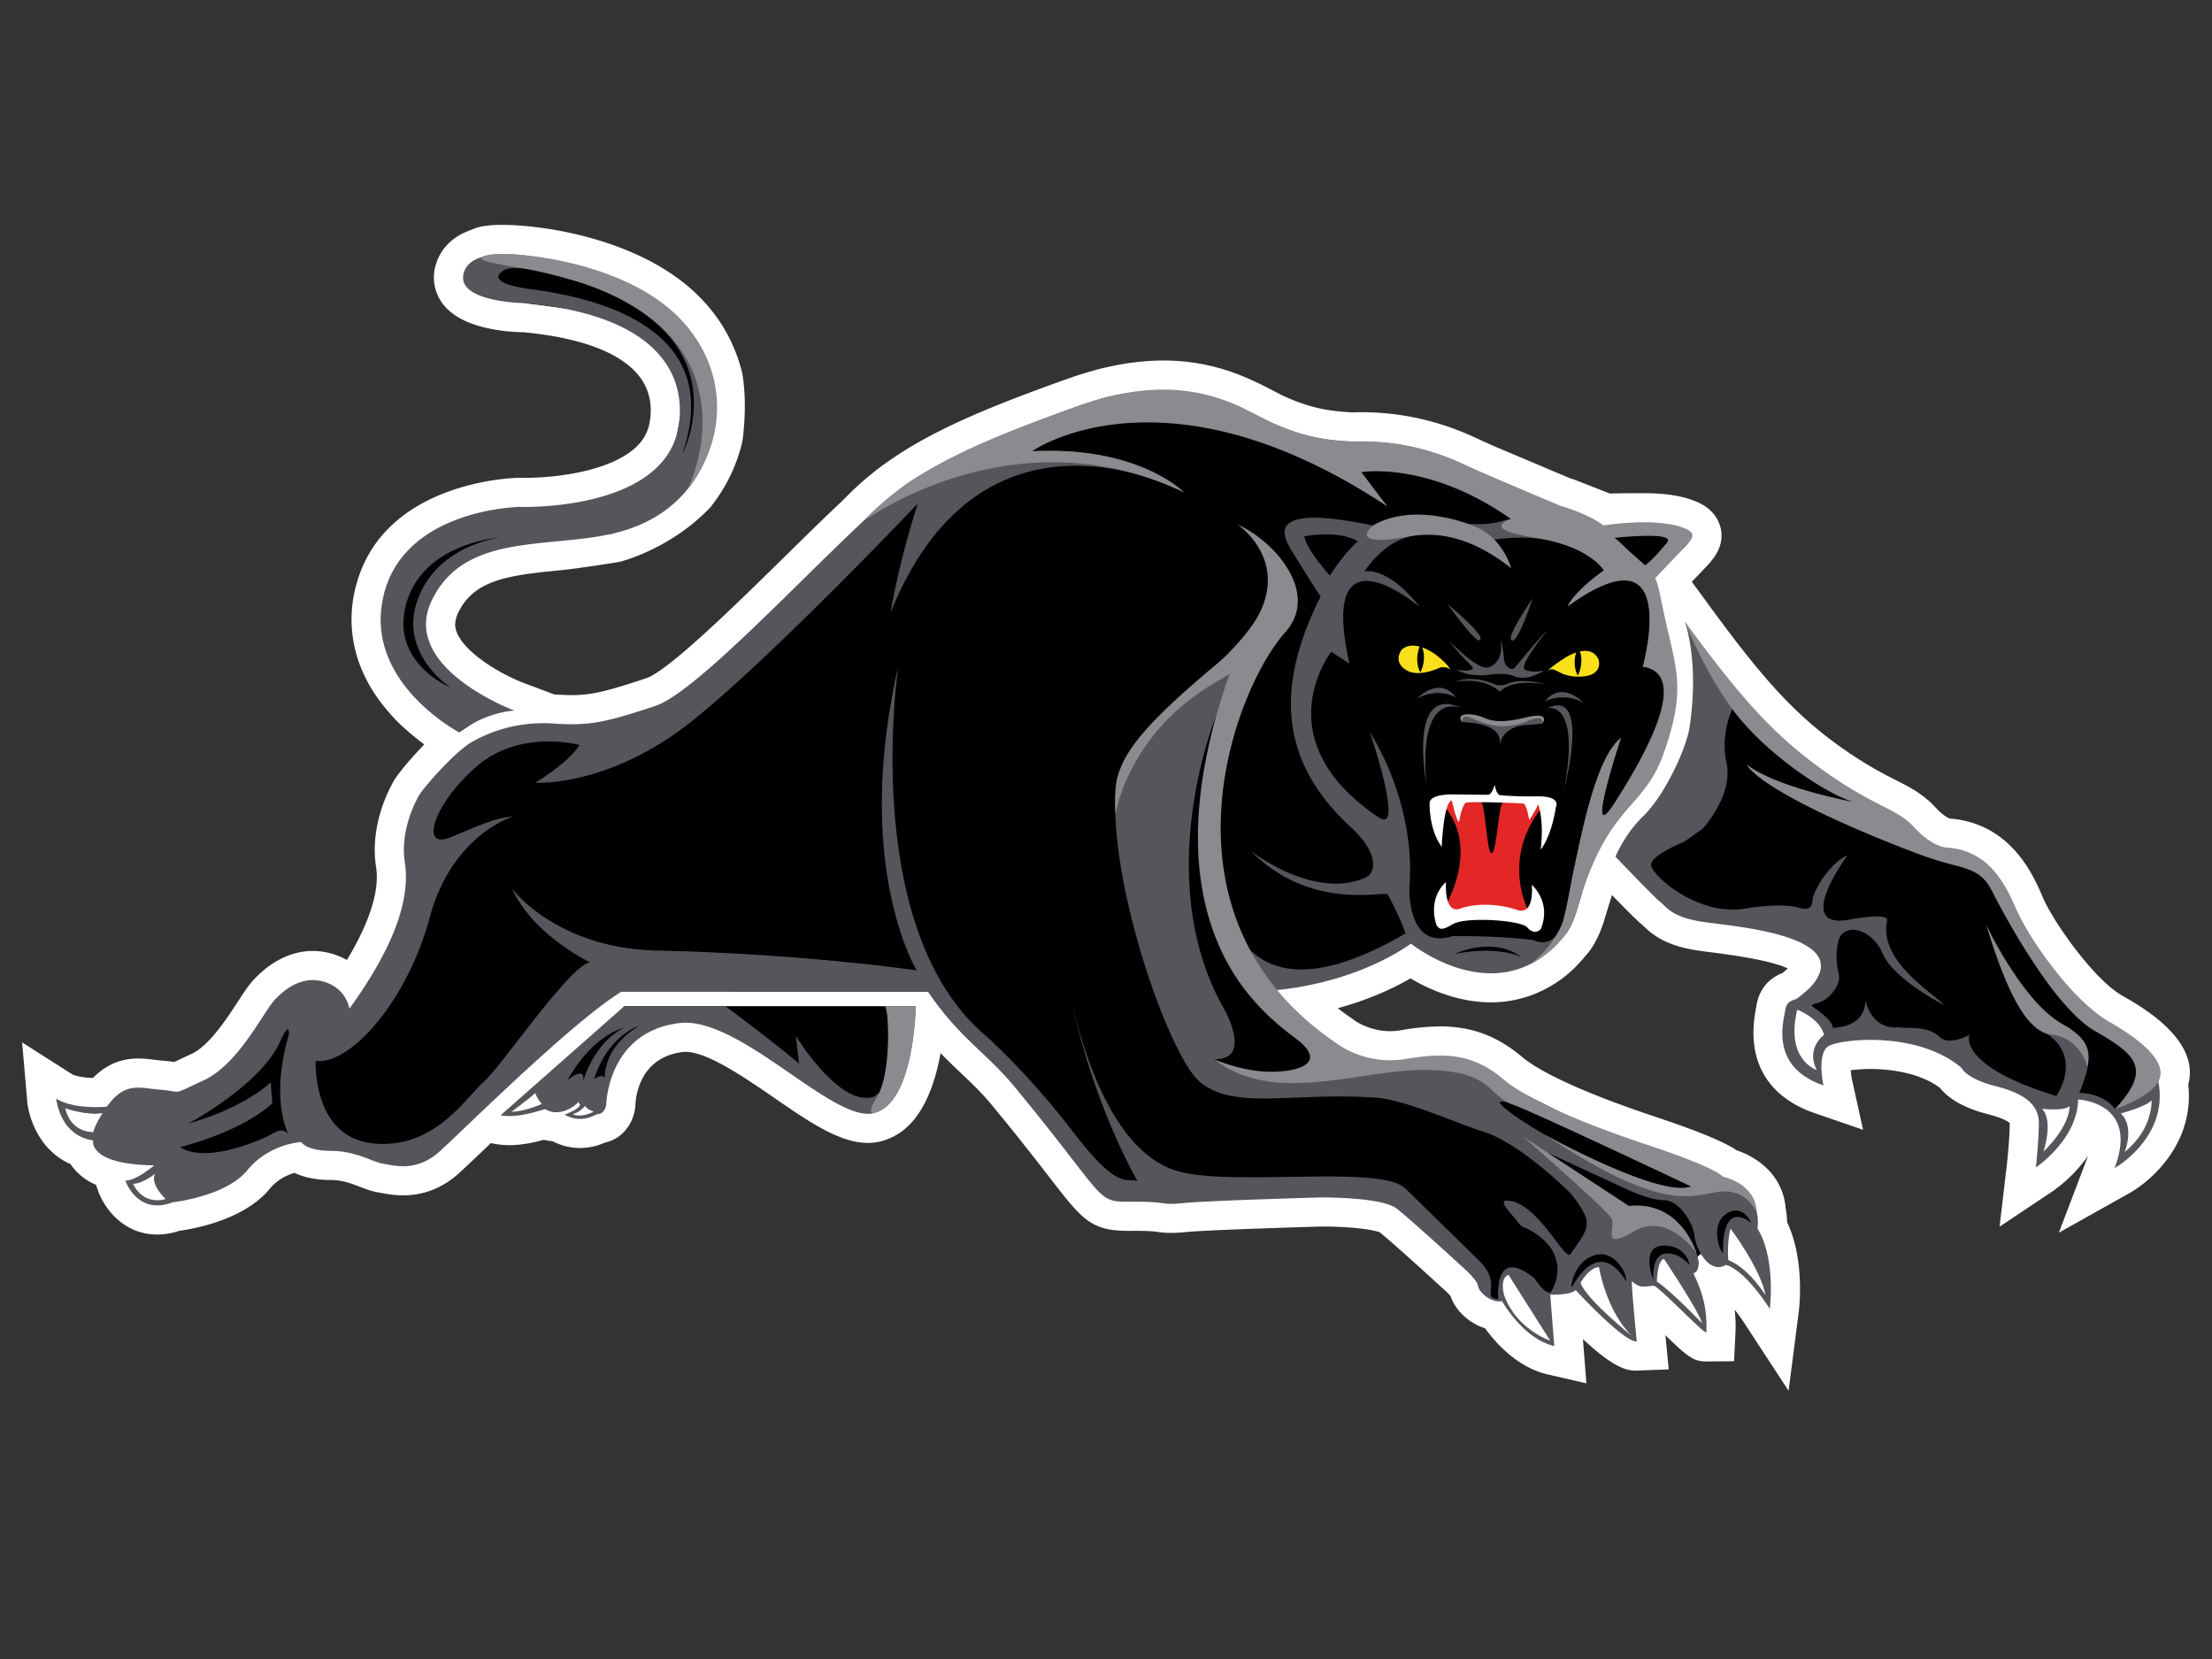 <?xml version="1.0" encoding="UTF-8"?> <svg xmlns="http://www.w3.org/2000/svg" width="200" height="150" fill="none"><rect width="100%" height="100%" fill="#333333" stroke="none"/><g clip-path="url(#clip0_2_47)"><g clip-path="url(#clip1_2_47)"><path d="M122.497 92.277c.031.024 1.335.957 3.195.957.323 0 .648-.03.972-.084a20.983 20.983 0 013.536-.347c2.871 0 5.172.862 7.463 2.793 1.012.852 3.922 2.685 12.064 5.398 4.681 1.56 6.474 2.453 7.291 3.01 1.735.572 4.175 2.144 4.432 5.229.092.471.125.898.127 1.259 1.609 3.373 1.119 7.671 1.051 8.185l-.912 7.069-3.902-5.966a18.32 18.32 0 00-.97-1.36c.074.651.106 1.37.067 2.15l-.126 2.507-2.528.021c-1.163 0-1.704-.464-3.679-2.371l.031.308.271 2.777-2.911.112c-.674 0-1.811 0-4.847-2.852l.314 4.004-3.497-.806c-2.705-.625-4.653-2.779-5.663-4.168-1.432-.451-2.693-1.604-3.124-2.921a8.575 8.575 0 00-.754-.735l-.073-.065c-1.18-1.085-4.424-4.031-5.574-4.96-.531-.224-2.429-.522-5.21-.522l-.182.002c-2.781.079-10.463.326-12.111.494-1.329.137-1.956.071-2.47.004-.36-.049-.803-.112-2.085-.112l-.666.002c-3.399 0-4.181-1.015-7.1-4.79-1.168-1.507-2.761-3.573-5.16-6.48-.988-1.203-1.935-2.099-2.934-3.045a60.586 60.586 0 01-1.792-1.755c-.521 2.92-1.697 6.315-4.343 7.582a5.57 5.57 0 01-.827.331l-.182.053a4.852 4.852 0 01-1.212.153h-.002c-2.557 0-5.311-1.896-8.498-4.093-2.682-1.844-6.02-4.141-8.01-4.141a1.351 1.351 0 00-.236.013c-3.895.48-4.247 4.04-4.277 4.751l-.01.124c-.137 1.682-1.262 3.001-2.726 3.308a5.624 5.624 0 01-2.27.498 5.439 5.439 0 01-2.497-.617 4.1 4.1 0 01-.778-.126c-.766.212-1.905.485-3.124.485-.435 0-.856-.036-1.25-.106l-.422-.077-.488.467c-.794.762-1.593 1.519-2.405 2.264-1.472 1.323-3.167 1.991-5.04 1.991-.818 0-1.5-.127-1.951-.214l-.251-.045c-.592-.09-1.125-.296-1.688-.509-.795-.306-1.619-.622-2.632-.622-1.47 0-2.532-.276-3.293-.645-.629.187-1.536.585-2.222 1.423-2.303 2.815-6.827 3.628-8.18 3.815a6.35 6.35 0 01-2.002.339c-3.17 0-4.877-2.531-5.387-4.028l-.16-.471a5.145 5.145 0 01-2.056-1.532 4.496 4.496 0 01-.241-.335c-2.77-1.202-3.781-4.103-3.92-5.69L2 94.25l4.498 2.864c.179.111.794.32 1.91.349 1.17-1.194 2.498-1.757 4.101-1.757.538 0 1.026.061 1.5.12.249.031.51.063.784.084.41.03.723.073.956.11l.624-.29.964-.453c1.586-.737 3.216-3.246 4.19-4.745.534-.817.953-1.462 1.388-1.927 2.023-2.167 4.032-2.624 5.363-2.624.66 0 1.325.11 1.968.323.41.137.78.306 1.119.494 2.06-3.41 2.971-6.288 2.638-8.406-.61-3.856 1.27-7.229 1.65-7.866.331-.552 1.431-1.91 2.709-3.216-1.14-.843-2.074-1.723-2.093-1.74a27.183 27.183 0 01-.48-.475l-.085-.09a18.474 18.474 0 01-1.58-1.917l-.09-.135a13.614 13.614 0 01-1.05-1.797l-.067-.15a11.643 11.643 0 01-.688-8.19c2.56-9.308 14.179-9.606 14.67-9.616h.065l.414.004c3.618 0 8.54-.831 10.508-3.177a3.792 3.792 0 00.842-1.784l.047-.28c.054-.377.073-.757.055-1.137a4.944 4.944 0 00-.507-1.981c-1.302-2.586-5.098-4.246-10.978-4.804-1.749-.03-5.706-.36-7.356-2.63a3.934 3.934 0 01-.555-3.572c.26-.829 1.008-2.297 3.11-3.032a4.54 4.54 0 01.861-.296c.502-.122 1.149-.178 1.978-.178 4.075 0 13.106 1.42 18.137 6.797a14.478 14.478 0 013.595 6.635c.516 2.989 0 6.175 0 6.175a14.746 14.746 0 01-2.648 5.616 7.064 7.064 0 01-.21.286c-3.667 3.865-8.234 4.959-8.234 4.959-.021.008-3.657.596-5.417.766-4.77.459-7.767.892-9.194 3.863a2.876 2.876 0 00-.261 1.022c.014 2.032 3.757 4.38 6.284 5.329l2.675 1.007h.032l.719.04c.302.013.578.021.835.021 1.732 0 3.053-.3 6.734-1.527 2.021-.672 8.299-6.844 12.456-10.927 1.862-1.833 3.626-3.565 5.233-5.07.063-.065.265-.269.665-.667a26.87 26.87 0 013.737-3.09l.116-.08c3.56-2.428 8.064-4.474 16.082-7.306.64-.227 1.29-.431 1.985-.627.447-.135.899-.252 1.355-.35l.051-.007a22.916 22.916 0 015.068-.602c4.732 0 7.923 1.672 10.255 2.893l.565.292c.233.104.462.204.687.298l.075.032c.27.107.502.201.733.284l.049.017c.223.08.443.153.666.222l.075.022c.194.06.39.113.592.164l.141.035c.459.114.924.203 1.393.265l.153.02c.206.025.41.049.614.068l.204.02c.251.021.505.039.772.053h.051l.255-.002c.239-.008.423-.01.603-.01 5.498 0 9.334 1.82 10.972 2.6l1.139.507 6.776 2.863.41.13 3.196 1.254c1.034-.026 2.069-.037 3.103-.031 2.044 0 3.64.272 4.882.833 1.464.662 1.905 1.744 2.037 2.328.233 1.023-.059 2.023-.861 2.977l-.07.106-.228.24c-.07.08-.142.157-.217.233l-.09.094-1.141 1.2 1.488 2.03c4.564 6.24 7.526 9.766 12.009 12.938a35.466 35.466 0 004.917 2.945c1.351.692 2.519 1.288 3.638 2.51.633.691 1.098.918 1.247.98 5.564.428 7.587 5.14 8.453 7.169.927 2.164 4.592 7.39 7.174 8.855 1.783 1.014 7.054 4.008 5.956 8.032.568 5.057-3.044 8.546-5.374 9.849l-6.325 3.546 2.577-6.778.063-.168a13.249 13.249 0 01-3.258 3.236l-4.741 3.165.665-5.662c.002-.02.237-2.056.254-3.681l.002-.024c-.096-.094-.527-.435-1.999-.811-2.45-.625-3.687-1.586-4.312-2.372-2.044-1.536-5.043-1.709-6.272-1.709-.721 0-1.337.053-1.797.116.021.282.061.584.108.801l1.009 4.581-4.437-1.527c-2.468-.847-6.433-3.195-5.261-9.375l.037-.198c.139-1.04.669-2.405 2.378-3.075.125-.104.303-.259.476-.413-.884-.424-2.822-.947-6.938-1.46-.42-.053-.784-.1-1.075-.142-2.851-.411-4.119-1.33-5.066-2.266l-.071-.068c-.204-.159-.733-.62-2.744-2.697l-.049.133-.727 2.378-.106.304c-.041.11-.086.239-.135.356l-.129.314-.036.078c-.15.339-.321.668-.511.986-.209.345-.45.669-.719.968l-.087.1c-.117.141-.237.279-.36.414l-.041.043a10.867 10.867 0 01-3.109 2.41c-.065.04-.133.075-.202.109l-.002-.004a10.476 10.476 0 01-4.729 1.107c-3.034 0-5.673-1.211-7.278-2.166-2.248 1.304-4.576 2.148-6.574 2.697.443.345.906.68 1.382 1.004l.159.115z" fill="#fff"></path><path d="M193.28 101.417l.414-5.786-8.224-6.893-5.845-9.992s-18.026-7.813-26.493-20.949c0 0 .56 5.902 1.025 10.345l-7.683 9.253 7.698 5.763 10.624.319.337 5.964-3.505 1.9 3.679 3.05 6.333-1.483 9.792 4.728 4.414 3.209 2.462-1.75 4.972 2.322zM56.443 90.977l-5.878 6.373 3.157 2.438 3.281-6.096 5.706-2.289 16.297 9.185 3.775-9.61H56.443zm102.11 20.214l-2.432 3.017c-.925.545-1.59-.196-2.348-.843-.095.09-.194.176-.296.261l-.071.752-1.221 1.425-4.626-.01-4.98.771-6.723.972c-1.219.302-2.034-1.56-2.034-1.56l-8.473-8.577-18.156.96-7.975-1.638-15.394-18.334c-10.362.486-28.373.098-28.373.098L39.697 103.98l-9.546-.665-5.223-.451-2.675 2.78-8.048-.39.656-4.475 11.125-8.683 4.673 2.766 7.242-12.23.527-9.57 4.326-5.854 17.52-1.613L82.63 43.53l20.633-7.361 18.495 5.668 10.651.433 12.638 5.592 7.72.727-3.291 3.485 1.678 13.404-7.056 10.36-3.555 9.764-5.878 1.965-7.486-2.738-6.136 2.972-6.835.433 5.221 8.226 14.504.498 14.128 7.128 10.171 5.098.321 2.007zM34.767 53.514l12.176-7.68 12.97.483 1.404-7.593.85-4.363-5.232-5.711-9.45-1.239-5.538-2.783 7.465-1.19 12.709 6.084 2.319 9.76-9.067 8.97-13.4 1.392-3.92 4.764.432 5.473 6.165 4.26-3.142 2.072-4.579-5.292-2.162-7.407z" fill="#000"></path><path d="M139.902 64.04s3-.87 1.55 7.189c0 0 2.395-9.077-1.55-7.19zm-3.238 1.193c-1.36.382-3.136-.554-3.136-.554-2.154-.369-1.292.613-1.292.613-.076-.045.8.06.8.06 2.744.334 2.609 1.467 2.552 2.108.072-.647.527-1.811 2.55-1.92 1.033-.058 1.291-.124 1.291-.124.861-1.169-1.628-.506-2.765-.183zm-1.447 5.284l-.011.132.011-.132zm-2.916-6.428c-.012-.004-.026-.008-.035-.016l.035.016zm-3.342 6.705c-.688-8.324 2.924-6.895 3.307-6.721-5.042-2.458-3.307 6.72-3.307 6.72zm7.299-8.951c-.521.225-.98.072-.98.072-2.522-1.035-3.742-.218-3.742-.218l.328-.11c2.744-.272 3.724.963 3.724.963 1.27-1.325 4.337-.635 4.337-.635-2.287-.617-3.285-.235-3.667-.072zm6.923 1.705s-1.984-2.129-3.532-.094c0 0 1.597-.969 3.532.094zm-11.523-.482c-1.548-2.033-3.534.096-3.534.096 1.936-1.067 3.534-.096 3.534-.096zm5.055-5.145c.556.164 1.87-3.813 1.87-3.813s-2.544 3.615-1.87 3.813zm.139 2.536c-.455.127-.896-.412-.872-.968 0 0-.139-1.441-.302-1.531 0 0 .396 1.848-1.078 2.377-.964.35-3.577-2.413-3.51-2.324 1.089 1.478 2.12 2.234 2.083 2.42-.049.243-1.213.269-1.599.05 0 0 1.113.871 3.412.483 0 0 1.092-.12 1.695.096.606.22 1.212.465 2.592-.237.84-.429-.473.153-1.38-.27-.682-.318 2.109-3.646 2.013-3.558-1.053.998-2.917 3.425-3.054 3.462zM57.787 92.744s-2.832.872-4.069 4.83c0 0 .728-.546.982-.108 0 0-.29-2.652 3.087-4.722zm-5.121 5.23s.837-3.525 3.742-5.05c0 0-2.797.62-5.087 4.722 0 0 1.817-1.49 1.345.327zm27.387-7l2.728.004s-.072 8.689-3.751 9.659c-3.679.968-12.152-8.81-17.624-8.134-6.42.796-6.586 7.275-6.586 7.275-.049.616-.433.971-.772.955-.206-.008-1.382.945-3.005.049 0 0 1.527-.563 1.38-.945 0 0-.141-.16-.12-.2-.55.6-1.862 1.325-2.977.663-.121-.075-2.3.858-4.067.543l11.184-9.865h9.114c.71.449 5.611 4.214 6.695 5.204l-.292-2.517s3.873 6.392 6.972 5.52c0 0 3.097-1.208 1.121-8.211zm112.222 3.951s-3.505-1.985-5.817-4.459c-2.209-2.36-5.083-7.579-6.182-9.731-1.266-2.485-2.685-2.135-5.794-3.17-3.975-1.324-15.263-6.11-16.525-8.42 0 0 2.301 2.008 9.794 3.454 0 0-7.591-3.338-11.074-8.599 0 0-1.158 2.27-.576 4.936.657 2.999-2.156 5.986-2.156 5.986l-1.65 1.178s-3.117 1.24-3.011 2.146c.106.901 4.306 4.778 8.81 3.853 0 0 3.023-.478 4.491-.045 1.47.435 1.168-.465 1.382-1.07.215-.62 1.377-2.88 3.081-3.65 0 0-4.898 6.604-.008 5.847 0 0 3.751-.755 3.583.055-.773 3.66 4.112 6.51 5.147 7.63 0 0-4.551-2.303-5.559-4.665-1.005-2.363-3.632-2.834-4.012-1.042a6.2 6.2 0 00.057 2.895c.249.946-.882 2.46-2.095 2.679-.51.092-.273.282-.273.282s1.858 1.22 1.817 1.907c0 0 2.94.087 2.96-2.489 0 0 .407 2.423 2.661 2.47 2.252.045 3.146.023 4.06.862.915.839 2.698-.216 2.698-.216s-1.256 2.748 7.838 5.551c0 0 2.717-3.836-1.499-6.003 0 0-2.283-.76-4.814-9.453 0 0 2.946 7 7.337 9.215 1.058.534 2.191 2.919 1.675 4.199 0 0-.505 1.66-.644 1.762 0 0 2.128-.07 3.255 1.454 0 0 3.587-2.914 1.043-5.349zm-1.084 10.69c2.272-5.974-3.299-6.201-3.299-6.201-.053 3.628-3.82 6.144-3.82 6.144s.255-2.169.273-3.961c.019-1.791-1.388-2.75-3.979-3.412-2.591-.663-3.017-1.637-3.017-1.637-3.992-3.365-10.838-2.609-11.981-1.985-1.147.621-.498 3.573-.498 3.573-4.9-1.686-3.596-5.794-3.471-6.725.123-.933.69-.939 1-1.086.309-.149 1.307-1.078 1.307-1.078 4.161-4.64-6.766-5.468-9.696-5.89-2.934-.423-3.383-1.428-3.889-1.799-.484-.355-4.059-4.102-4.059-4.102s.8-1.995 2.493-3.642c2.011-1.954 3.932-6.186 4.212-8.087.896-6.029-.435-9.537-.435-9.537 8.436 13.161 17.272 15.988 20.888 19.12 3.616 3.13 5.447-.586 9.055 6.909 3.612 7.495 7.975 9.964 10.833 11.903 2.856 1.936 2.04 3.66 2.04 3.66.974 5.07-3.957 7.833-3.957 7.833zm-32.856 4.939s-.799-1.885-2.359-.725c-1.319.982-.473 3.377-.181 3.45 0 0-.292-4.83 2.54-2.725zm-5.288-3.251s-9.078-4.567-15.519-7.17c-8.038-3.244 11.597 9.13 15.519 7.17zm-18.933-4.988c-2.464-.761-7.046-2.895-9.755-3.074-7.625-.51-12.756 1.184-15.88-1.43-2.781-2.329-8.352-18.158-7.577-26.776.66-7.334 21.469-15.188 11.144-23.54 0 0 2.205 1.521 2.901 2.544.774 1.14 1.866 3.914 1.139 5.874-1.072 2.878-6.966 10.798-6.227 20.91.439 5.988 2.687 16.048 17.213 7.577 0 0-.41-1.358-1.602-3.526-.206-.37-6.944 1.588-12.367-3.932 0 0 5.652 4.457 10.337 2.421.95-.414 1.307-2.18-1.308-4.577-7.122-6.528-6.197-13.626-3-20.307l.274-.535s-1-1.521-2.646-4.193c-1.092-1.772-1.731-4.155 7.456-2.22 0 0 1.74-1.453 6.244-.508 4.502.945 5.569-.194 6.343-.096 0 0-7.844-5.763-13.896-4.214l2.518 3.054s-18.834-13.56-32.342-4.844c0 0 8.169-1.191 13.979 3.603 0 0-18.12-10.045-26.544 10.872 0 0 .725-4.502 2.47-9.876 0 0-12.927 13.651-20.334 19.607-7.57 6.082-14.26 5.643-14.26 5.643s3.05-1.817 3.994-3.414c0 0-5.253-1.452-9.175 1.84-3.922 3.293-5.423 7.748-2.42 6.488 3-1.258 3.778-1.646 5.664-1.888 0 0-5.569 1.598-7.601 9.15-2.033 7.554-7.166 13.363-10.314 12.977 0 0-.337 6.874 5.18 7.456 5.52.58 8.38-4.114 10.022-5.57 1.648-1.453 7.772-10.557 9.614-10.796 0 0-5.133-2.423-7.07-6.684 0 0 3.971 5.423 13.17 5.618 13.149.278 23.431 1.791 23.431 1.791s-5.807-9.416-1.668-27.5c0 0-3.56 23.749 7.915 33.41 0 0 3.85 3.412 7.844 8.639 3.994 5.231 4.77 4.261 5.858 4.479 0 0-3.896-6.637-5.935-16.22.976 4.391 3.665 13.513 9.445 15.302 4.847 1.498 18.448-.584 20.7 1.596 2.233 2.172 4.46 4.351 6.68 6.536 2.22 2.186.074 3.342 1.744 3.487 0 0-.51-4.939 3.267-1.889 0 0 .992 1.55 1.476 1.258 0 0 2.325-3.389-2.13-5.76 0 0-.58-.073-.943-.725-.088-.157-1.725-1.766-.99-1.796 2.756-.108 5.335 5.559 5.845 4.83 1.789-2.558 2.081-2.746.143-5.337-.176-.238-4.722-4.72-8.026-5.735zm10.241 11.134c-2.131.463-2.433 3.285-2.201 2.88 2.685-4.72 4.866-.483 4.866-.483.143-.654-.993-2.761-2.665-2.397zm-21.57-64.517c-1.886-1.053-4.867-.433-4.867-.433.292 1.305 2.327 3.557 2.327 3.557 1.38-2.18 2.54-3.124 2.54-3.124zm12.348-.145s1.162 1.597 1.499 2.593c0 0-8.132-7.217-13.267.29 0 0 2.037-.559 5.014 3.218 0 0-9.273-7.867-6.368 5.108l-1.647-1.064s-6.197 7.94 4.31 14.986c2.356 1.578-.823-7.724-.823-7.724s4.187 6.22 3.583 13.967c0 0-.292 5.811 3.897 4.482 0 0 3.996-.072 7.338.363 0 0 1.619.894 2.491-1.212.233-.564.504-1.875.835-3.543.902-4.553 2.26-11.752 4.563-13.524 0 0-3.399 10.145-.604 5.954 6.1-9.15 5.01-12.393 2.591-12.393 0 0 3.654-12.953-6.805-5.47 0 0 .896-1.695 3.318-3.218 0 0-2.593-3.828-9.925-2.813zm10.674-.143s2.18 1.74 2.905 2.468c.411.41 1.237-.87 2.036-2.033.806-1.174-4.941-.435-4.941-.435zm-8.253 37.885c-2.641-1.937-6.053-.267-6.053-.267 3.971-.8 6.053.267 6.053.267zm-27.646-21.69s-5.861 14.524.676 26.217c0 0 2.832 4.767-.798 4.72 0 0 5.155 4.214 8.789.22 2.076-2.286-15.251-4.722-8.667-31.157zm39.58 50.909s-.218-2.203 1.041-2.397c1.258-.194 2.252 1.043 2.252 1.043s-.267-1.817-2.397-1.768c-2.131.047-.896 3.122-.896 3.122zM25.348 94.132c-1.743 3.97-8.328 7.455-8.328 7.455 5.182-1.452 7.457-3.726 7.457-3.726l.145 1.888c-2.808 2.617-8.33 3.971-8.33 3.971 2.374 1.548 7.456-.678 8.426-1.26.969-.581 1.357.098 1.357.098-1.696-3.777.049-9.007.049-9.007.047-1.354-.776.58-.776.58zm133.556 16.944c1.695 2.761 1.113 7.264 1.113 7.264-2.467-3.777-3.969-3.971-3.969-3.971-1.476.87-2.687-1.357-2.834-2.617-.143-1.258-1.427-3.242-2.783-3.242-1.355 0-3.364-.992-3.364-.992l-7.189-3.318c1.598 1.213 7.503 4.941 7.503 4.941 4.502-.776 6.392 4.426 6.198 5.249-.042.178-.067.6-.412.704-.229.066 1.282 1.911 1.113 5.349-.019.388-4.359-4.22-4.768-4.189-.341.029-.604.053-.896.073-.606.041-1.043-.528-1.064-.459-.073.218.435 5.423.435 5.423-1.21.047-5.522-4.649-5.522-4.649-.482.484-2.299.414-2.299.414l.365 4.647c-2.832-.653-4.722-4.065-4.722-4.065-.945.215-2.105-.8-2.177-1.382-.073-.58-1.525-1.815-1.525-1.815s-4.43-4.067-5.812-5.157c-1.379-1.087-6.969-1.015-6.969-1.015s-10.241.288-12.348.508c-2.105.217-1.22-.122-4.285-.122-3.826 0-2.091.365-10.894-10.311-2.685-3.258-4.986-4.406-7.89-8.667H56.164c-4.575 2.832-14.332 12.563-16.437 14.451-2.107 1.889-4.14 1.236-5.084 1.091-.945-.147-2.47-1.164-4.722-1.164-2.252 0-2.687-.8-2.687-.8s-2.903.147-4.865 2.544c-1.96 2.398-6.754 2.905-6.754 2.905-3.197 1.235-4.284-1.96-4.284-1.96 1.015 0 2.612-1.38 2.612-1.38-6.027-.072-5.52-2.254-5.52-2.254-3.049-.435-3.339-3.777-3.339-3.777 1.6 1.02 4.577.728 4.577.728 1.67-2.325 2.977-1.668 4.937-1.525 1.962.145.725.582 3.847-.87 3.125-1.453 5.375-6.173 6.394-7.264 1.015-1.088 2.613-2.25 4.575-1.598 1.96.653 2.177 2.397 2.177 2.397 4.577-6.319 5.447-10.456 5.014-13.218-.437-2.76.868-5.374 1.305-6.101.435-.726 3.27-3.993 4.867-4.863a13.136 13.136 0 017.262-1.6c3.196.218 4.649-.072 9.223-1.597 4.575-1.525 18.57-17.54 23.24-20.41 4.296-2.636 14.888-6.971 18.083-7.624 3.197-.654 7.844-.944 11.983 1.235 4.14 2.18 6.488 2.93 11.186 2.93 4.696 0 8.761 2.129 8.761 2.129s7.18 3.183 9.832 4.2c2.65 1.017 2.577 1.294 2.577 1.294 2.762-.51 9.865-.58 7.421 1.868-2.182 2.177-2.774 2.865-2.774 2.865s.394 1.253 1.557 6.676c.725 3.383.642 9.012-3.722 13.841-4.795 5.302-4.124 9.499-5.882 11.694-5.884 7.334-13.946.8-13.946.8-5.447 3.776-12.166 4.192-12.166 4.192-.145.507 4.467 5.539 8.609 6.411 2.291.482 8.012-1.092 10.335.725 2.324 1.817 8.571 5.326 14.041 6.827 5.471 1.501 7.505 3.05 7.505 3.05 3.63 1.405 3.001 4.551 3.001 4.551zm-25.116-53.19c.673-.328-2.904-3.27-2.904-3.27s2.465 3.483 2.904 3.27zM40.757 62.17s-4.794-3.052-2.977-7.99c1.813-4.938 7.48-5.591 7.48-5.591s-6.9.435-8.497 5.882c-1.6 5.447 3.994 7.699 3.994 7.699zM61.67 41.11s6.611-12.348-13.07-16.633c0 0-2.54-.582-3.195.073 0 0-1.742 1.017 2.615 1.597 6.062.81 17.648 3.56 13.651 14.963zM34.767 53.514c2.068-7.514 12.176-7.68 12.176-7.68s12.963.466 14.374-7.11c.763-4.092-.946-10.123-13.831-11.313 0 0-6.392-.068-5.54-2.783.877-2.791 7.466-1.19 7.466-1.19s10.35 1.306 14.2 8.615c2.321 4.406 1.39 14.006-8.24 16.199-5.983 1.36-13.406-.059-16.332 6.037-2.93 6.1 7.474 9.96 7.474 9.96s-2.503.079-5.006 1.964c0 0-8.944-4.688-6.74-12.698z" fill="#55565B"></path><path d="M135.939 72.53c-.465.004-.592 4.618-1.092 4.612-.429-.008-.541-4.649-.98-4.666l-4.144-.367s5.083 3.303.253 11.111l4.526-.445 4.298.773s-3.898-5.573 1.125-11.149l-3.986.131z" fill="#E22726"></path><path d="M142.528 61.178c-1.274-.049-1.658-.57-2.154-.664-.178-.036-.414.094-.414.094s.487-.473 1.647-1.198c0 0 .392-.25.9-.42-.144.495-.261 1.306.147 2.1 0 0 .586-1.033.199-2.191.624-.132 1.321-.055 1.684.729 0 0 .557 1.644-2.009 1.55zm-12.685-1.962s-.555-.439-1.251-.684c.44 1.19-.172 2.266-.172 2.266-.486-.945-.229-1.907-.067-2.342-.539-.143-1.131-.143-1.611.276 0 0-.748.896.147 1.672.545.47 1.478.758 3.389-.07 0 0 .629-.099.823.238 0 0 .075-.315-1.258-1.356z" fill="#FAE01A"></path><path d="M136.003 117.128s-.458-1.525.386-1.864l3.777 5.957s-3.049-1.019-4.163-4.093zm11.572 3.679s-4.09-3.242-4.673-4.816c0 0 .751-1.379 1.672-1.428 0 0 .63 3.971 3.001 6.244zm6.319-1.16s-2.758-2.905-4.09-3.777c0 0 .047-1.96.652-2.033 0 0 3.148 4.697 3.438 5.81zm5.737-2.544s-1.525-2.468-3.365-3.17c0 0-.145-1.454.194-2.857 0 0 2.712 3.606 3.171 6.027zM12.033 107.034c.87 0 1.995-.909 1.995-.909-.507.945.945 2.289.945 2.289-2.166.58-2.94-1.38-2.94-1.38zm180.071-2.877s.935-2.256-.347-3.481c0 0 2.28-.608 2.778-1.19 0 0 .168 2.572-2.431 4.671zm-7.344-.027s.943-2.793-.135-3.881c0 0 2.04.247 2.499-.247 0 0 .131 1.687-2.364 4.128zM8.439 102.35s-1.998.145-2.543-2.144c0 0 1.959.691 3.376.437 0 0-.726 1.125-.833 1.707zm44.47-2.366s-.51.604-1.115.749c0 0 .58.411 1.89-.218 0 0-.69-.243-.775-.53zm-6.656.531c1.21 0 2.734-.701 2.734-.701-.363-.365-.606-.994-.606-.994-.339.388-2.128 1.695-2.128 1.695zm118.015-3.765s-2.875-.896-1.768-5.46c0 0 2.039.77 2.421 2.279 0 0-1.684 1.201-.653 3.181zm-34.376-13.08c.192.193.278.628 1.439-.099 1.164-.725 6.221-.36 6.744.267.676.811 1.233.17 1.233.17 1.017-2.446-.8-3.994-.8-3.994.184 3.122-1.476 2.203-1.476 2.203-2.94-.873-4.913-.098-4.913-.098-1.621.678-1.378-2.372-1.378-2.372-1.758 1.621-.849 3.922-.849 3.922zm-.631-11.114c.121-.8 2.105-.727 2.105-.727.803-.008 1.94.035 3.173.035.357 0 .612-.915.612-.915s.109.915.509.95c1.707.157 3.371.098 3.371.098 2.166 0 1.657.945 1.657.945-.484 2.954-1.386 3.86-1.386 3.86.335-2.715-.237-4.103-.237-4.103-.081.363-.796 1.454-.796 1.454-.114-.472-.147-1.017-.463-1.476-.054-.084-5.19-.225-5.299-.098-.41.463-.582 1.717-.582 1.717-.22.067-.653-1.91-.653-1.91-.751.048-.921 4.186-.921 4.186-1.21-1.668-1.09-4.016-1.09-4.016z" fill="#fff"></path><path d="M147.297 109.047l-9.587-6.282s7.517 6.574 7.989 7.374c.473.798-1.089 3.012 2.033 1.197 3.124-1.816 5.664 1.982 5.664 1.982-1.848-5.11-6.099-4.271-6.099-4.271zm8.498-2.65c-.729-.727-4.069-1.96-6.899-2.904-2.834-.945-10.012-3.427-12.93-5.882-2.72-2.296-5.18-2.494-8.859-1.866-3.679.629-6.247-1.404-6.247-1.404-16.936-11.464-9.392-31.86-4.647-37.183 3.132-3.514-.913-8.114-4.106-9.633-.055-.038-.165-.077-.216-.1 0 0 4.785 3.197 1.709 8.54-.695 1.099-1.636 2.19-2.695 3.27-.327.311-.665.611-1.011.9-5.917 4.95-8.028 7.491-8.736 9.765a4.7 4.7 0 00-.256 1.135l.007-.012c-.115.831-.094 1.672-.054 2.632 0 0 1.025-7.132 8.749-11.777l1.58-.955c-7.879 22.252 2.587 30.443 5.901 32.91 3.415 2.54-.362 3.195-2.759 3.052-2.397-.147-4.54-1.109-4.54-1.109 5.302 4.285 13.544.817 19.353.962 5.812.147 5.302 2.252 7.627 3.125 2.324.87 16.123 7.406 16.123 7.406-2.76 1.09-13.272-4.704-13.272-4.704 10.457 6.9 12.982 5.649 15.669 5.212 2.687-.435 3.555 1.88 3.555 1.88-.072-2.685-3.046-3.26-3.046-3.26zm-76.5-7.213c-1.259 2.033.072 1.331.072 1.331 3.293-1.234 3.448-9.537 3.448-9.537l-2.77-.002c.355.66.51 6.174-.75 8.208zm111.3-6.864c-3.197-1.816-7.205-7.563-8.293-10.105-1.089-2.544-2.614-5.375-6.391-5.594 0 0-1.235-.073-2.832-1.817-1.598-1.74-3.413-1.74-8.132-5.082-4.722-3.342-7.797-6.948-12.615-13.532 0 0 1.646 4.308 4.31 7.938 2.662 3.634 7.94 7.41 10.892 8.377 0 0-7.119-1.358-9.577-3.36 0 0 .959 2.49 15.098 7.911 0 0 1.549.631 3.63 1.162 2.084.533 2.762 1.018 3.487 2.47.727 1.452 5.423 10.374 9.273 12.552 3.849 2.18 5.056 3.477 1.787 7.034 0 0 3.344-1.066 3.997-2.663.654-1.598-1.441-3.474-4.634-5.29zm-4.153.261c-3.583-2.032-6.85-8.94-6.85-8.94 1.452 4.552 3.224 9.61 5.888 9.903 2.663.29 3.265 2.957 3.265 2.957.38-1.907-.38-2.828-2.303-3.92zm-33.863-43.394c.184-.273.956-.872-.125-1.362-2.294-1.037-6.614-.443-7.474-.322-.713-.529-1.913-1.176-3.928-1.783 0 0-6.284-2.65-7.554-3.197-1.27-.545-5.023-2.74-10.931-2.613 0 0-.18.006-.488.004-2.818-.133-4.804-.655-7.232-1.762-3.361-1.725-8.075-4.726-17.248-1.486-9.855 3.477-15.063 5.988-18.96 9.861-.483.478-.66.663-.66.663s13.58-10.1 29.083-2.664c0 0-4.018-4.216-13.75-3.732 0 0 11.898-8.4 32.113 4.984 0 0-1.391-1.85-2.336-3.085 0 0 6.035-1.046 13.524 4.234-.692.241-2.254.976 2.042 1.662 5.227.833 6.354 2.977 6.354 2.977-2.977 2.215-3.259 3.248-3.259 3.248 10.421-7.515 6.782 5.466 6.782 5.466 4.321.653.303 7.862-2.543 12.311-2.834 4.43.569-5.864.569-5.864-1.819 1.4-3.044 6.17-3.926 10.36a85.602 85.602 0 00-.839 4.167c-.186.904-.349 1.647-.498 2.145a8.996 8.996 0 01-2.918 3.763 8.109 8.109 0 002.522-1.927c.21-.221.416-.45.618-.704.817-1.019 1.115-2.477 1.676-4.268 2.785-7.944 5.476-7.15 7.252-12.211 1.936-5.522 1.199-7.3.192-11.729-.512-2.258-.63-3.34-.99-4.065l.01.016 2.922-3.087zm-19.518 15.74c.97.438 2.803 1.222 4.916.316 1.862-.798 1.452.22 1.452.22s.873-1.165-1.403-.606c-2.276.557-3.148.337-3.826.047-1.027-.439-2.664-.508-2.009.388 0 0-.096-.8.87-.364zm.97-16.99c-.921-.56-6.125-2.592-9.866-.438 0 0-2.589 2.07 3.185 1.017 2.177-.397 5.239-.292 9.273 2.83 0 0-.579-2.194-2.592-3.41zm15.3 2.667a5.59 5.59 0 01-.596.515c-.482-.447-1.148-.991-2.128-1.95a5.773 5.773 0 00-.643-.545c1.486-.139 4.747-.413 4.849.206.018.106-.029.159-.029.159s-.818 1.015-1.453 1.615zM44.022 23.072c-1.552.378.68.776 3.1 1.164 2.422.386 5.52 1.354 5.52 1.354 16.123 5.473 9.548 18.622 9.548 18.622 3.441-4.34 3.81-10.582-.592-15.282-5.118-5.468-15.686-6.315-17.576-5.858z" fill="#898B8E"></path></g></g><defs><clipPath id="clip0_2_47"><path fill="#fff" d="M0 0h200v150H0z"></path></clipPath><clipPath id="clip1_2_47"><path fill="#fff" transform="translate(2 -23)" d="M0 0h196v196H0z"></path></clipPath></defs></svg> 